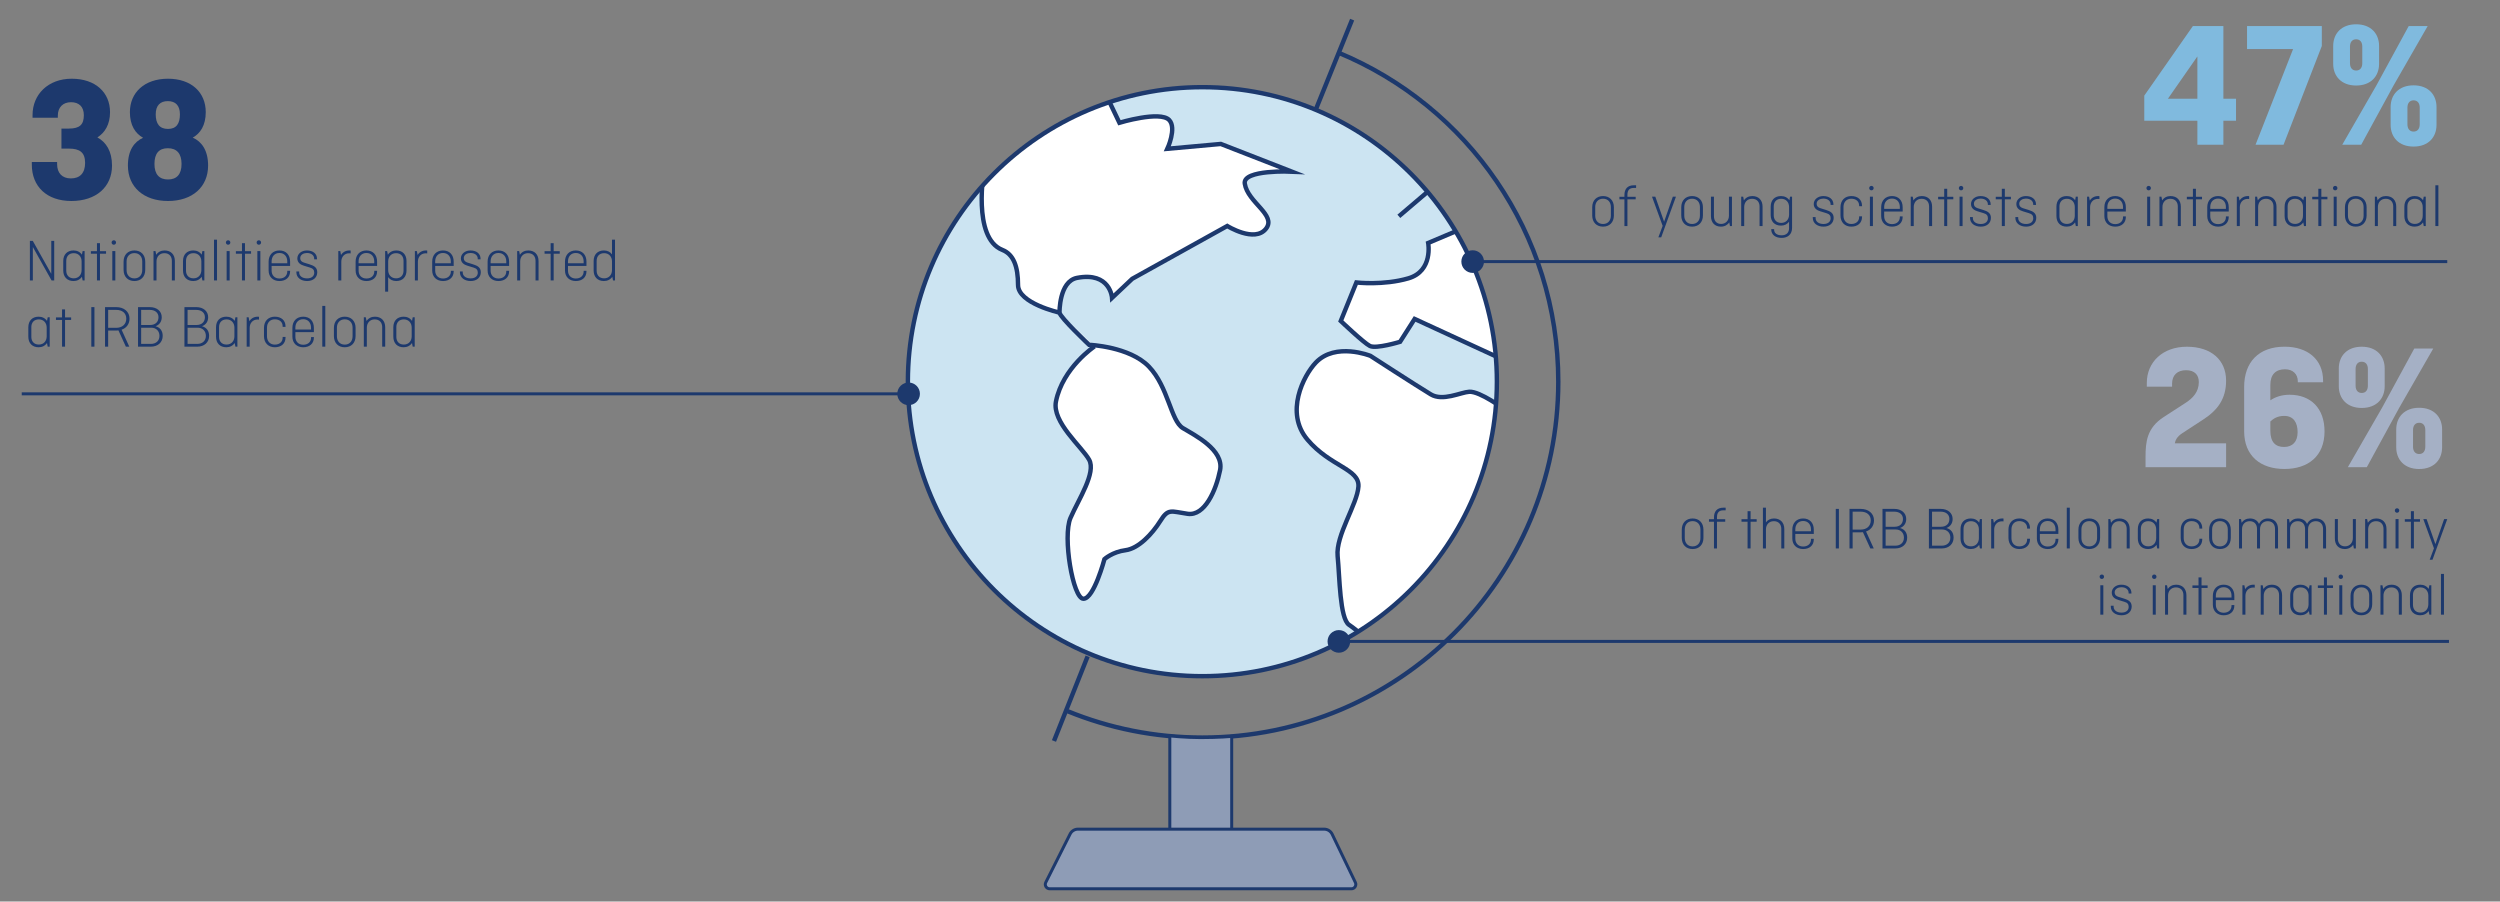 <?xml version="1.0" encoding="UTF-8"?>
<svg id="F_x26_F_x5F_ENG" xmlns="http://www.w3.org/2000/svg" xmlns:xlink="http://www.w3.org/1999/xlink" viewBox="0 0 830.48 299.48">
  <rect x="0" y="0" width="830.48" height="299.48" fill="#808080" stroke="none"/>
  <defs>
    <style>
      .cls-1 {
        fill: #fff;
      }

      .cls-1, .cls-2, .cls-3, .cls-4 {
        stroke: #1d396d;
      }

      .cls-1, .cls-2, .cls-4 {
        stroke-miterlimit: 10;
      }

      .cls-1, .cls-4 {
        stroke-width: 1.47px;
      }

      .cls-2 {
        fill: #8e9cb6;
      }

      .cls-5 {
        fill: #cce4f2;
      }

      .cls-3, .cls-4 {
        fill: none;
      }

      .cls-6 {
        fill: #80bade;
      }

      .cls-7 {
        fill: #a5b0c5;
      }

      .cls-8 {
        clip-path: url(#clippath);
      }

      .cls-9 {
        fill: #1d396d;
      }
    </style>
    <clipPath id="clippath">
      <circle class="cls-5" cx="399.42" cy="126.79" r="97.83"/>
    </clipPath>
  </defs>
  <g>
    <g>
      <circle class="cls-5" cx="399.42" cy="126.79" r="97.83"/>
      <g class="cls-8">
        <g>
          <path class="cls-1" d="M340.82,42.81c14.27-9.37,25.98-10.59,26.8-10.91l4.24,8.88s13.5-4.08,16.53-.92c2.58,2.69-.61,9.57-.61,9.57l17.76-1.61,23.58,9.19s-16.33-.76-15.62,3.98c.96,6.32,10.66,10.42,7.04,15-3.75,4.76-12.86-.92-12.86-.92l-31.57,17.55-6.7,6.33s-.57-8.76-11.63-6.64c-5.99,1.15-5.82,11.54-5.82,11.54,0,0-13.78-3.06-13.78-9.19s-1.49-10.17-5.21-11.64c-10.1-3.98-6.07-26.73-6.07-26.73"/>
          <path class="cls-1" d="M351.97,103.86c.14,1.54,9.81,10.68,9.81,10.68,0,0,13.43.54,19.88,7.25,6.45,6.72,7.25,18,11.28,20.42,4.03,2.42,13.7,7.25,12.36,13.97-1.34,6.72-5.1,15.31-10.75,14.51-5.64-.81-6.45-1.88-9.13,2.42-2.69,4.3-7.25,9.13-11.55,9.67-4.3.54-6.98,2.96-6.98,2.96,0,0-3.49,13.16-6.98,13.16s-6.98-20.69-4.3-26.86c2.69-6.18,8.6-15.04,6.18-19.34-2.42-4.3-12.38-12.49-11.01-19.34,2.24-11.23,12.8-18.27,12.8-18.27"/>
          <path class="cls-1" d="M496.9,118.37l-26.97-12.42-4.84,7.6s-7.95,2.42-10.02,1.38c-2.07-1.04-9.68-8.3-9.68-8.3l5.19-12.79s8.99,1.04,17.28-1.38c8.3-2.42,6.57-11.75,6.57-11.75l12.75-5.39s6.4,10.11,9.73,21.52c3.72,12.74,0,21.52,0,21.52Z"/>
          <path class="cls-1" d="M454.27,212.66s-3.01-3.01-6.12-5.09-3.11-15.9-3.8-22.81,6.57-17.28,6.91-23.16c.35-5.88-9.33-6.57-16.94-15.56-7.6-8.99-1.29-21.31,2.77-25.58,6.57-6.91,18.15-2.25,18.15-2.25,0,0,14.82,9.61,20.05,12.79,3.98,2.42,9.94-.69,12.79-.86,3.57-.21,11.7,5.85,11.7,5.85,0,0-.82,23.01-13.72,43.32-15.63,24.62-31.79,33.35-31.79,33.35Z"/>
          <line class="cls-1" x1="474.22" y1="63.74" x2="464.68" y2="71.86"/>
        </g>
      </g>
    </g>
    <path class="cls-4" d="M444.53,17.47c42.92,17.73,73.12,60,73.12,109.32,0,65.29-52.93,118.23-118.23,118.23-15.85,0-30.96-3.12-44.77-8.77"/>
    <line class="cls-4" x1="437.03" y1="36.55" x2="449.17" y2="6.52"/>
    <line class="cls-4" x1="361.3" y1="218.03" x2="350.12" y2="246.15"/>
    <path class="cls-2" d="M409.16,275.44v-30.82s-4.19.4-10.28.4c-5.09,0-10.28-.55-10.28-.55v31.47"/>
    <path class="cls-2" d="M358.11,275.44h81.77c1.1,0,2.11.62,2.61,1.59l7.74,16.08c.5.98-.21,2.14-1.31,2.14h-100.21c-1.11,0-1.82-1.19-1.29-2.17l8.1-16.1c.51-.95,1.51-1.55,2.59-1.55Z"/>
  </g>
  <circle class="cls-4" cx="399.42" cy="126.79" r="97.83"/>
  <g>
    <path class="cls-9" d="M20.41,42.71h2.52c3.54,0,4.92-1.32,4.92-4.44,0-2.82-1.62-4.32-4.26-4.32s-4.38,1.68-4.38,4.44v.72h-8.4v-.9c0-6.78,5.1-12.06,13.02-12.06s12.72,4.62,12.72,11.1c0,4.14-1.74,6.84-4.2,8.4,2.88,1.56,4.86,4.56,4.86,9.36,0,7.08-5.28,11.76-13.5,11.76s-13.14-4.86-13.14-12.06v-.9h8.4v.72c0,2.94,1.68,4.74,4.56,4.74,3.06,0,4.74-1.8,4.74-5.16,0-3.54-1.86-4.74-5.34-4.74h-2.52v-6.66Z"/>
    <path class="cls-9" d="M64.03,45.71c2.94,1.32,5.1,4.2,5.1,9.3,0,7.08-5.22,11.76-13.32,11.76s-13.32-4.68-13.32-11.76c0-5.1,2.1-7.92,5.04-9.24-2.58-1.44-4.38-4.14-4.38-8.52,0-6.48,4.8-11.1,12.66-11.1s12.54,4.62,12.54,11.1c0,4.38-1.8,7.08-4.32,8.46ZM55.81,59.62c2.88,0,4.5-1.68,4.5-5.16s-1.62-5.22-4.56-5.22-4.44,1.74-4.44,5.22,1.62,5.16,4.5,5.16ZM55.81,42.83c2.76,0,3.96-1.74,3.96-4.86,0-2.94-1.5-4.38-4.02-4.38s-4.02,1.44-4.02,4.38c0,3.12,1.26,4.86,4.08,4.86Z"/>
    <path class="cls-9" d="M18.01,93.16h-.88l-6.22-11.1v11.1h-.98v-13.14h.96l6.14,10.94v-10.94h.98v13.14Z"/>
    <path class="cls-9" d="M21.01,86.72c0-2.18,1.32-3.52,3.42-3.52,1.2,0,2.18.5,2.78,1.4l.24-1.2h.66v9.76h-.66l-.24-1.22c-.6.9-1.6,1.42-2.78,1.42-2.1,0-3.42-1.34-3.42-3.52v-3.12ZM27.11,89.72v-2.88c0-1.54-.98-2.74-2.62-2.74s-2.48,1.12-2.48,2.54v3.28c0,1.42.84,2.54,2.48,2.54s2.62-1.2,2.62-2.74Z"/>
    <path class="cls-9" d="M30.19,83.44h2.02v-2.66h1v2.66h2.02v.84h-2.02v8.88h-1v-8.88h-2.02v-.84Z"/>
    <path class="cls-9" d="M37.81,79.82c.42,0,.74.32.74.74s-.32.74-.74.74-.74-.32-.74-.74.32-.74.74-.74ZM38.31,83.4v9.76h-1v-9.76h1Z"/>
    <path class="cls-9" d="M48.25,89.64c0,2.3-1.46,3.72-3.6,3.72s-3.6-1.42-3.6-3.72v-2.72c0-2.3,1.46-3.72,3.6-3.72s3.6,1.42,3.6,3.72v2.72ZM42.05,89.72c0,1.56.94,2.76,2.6,2.76s2.6-1.2,2.6-2.76v-2.88c0-1.56-.94-2.76-2.6-2.76s-2.6,1.2-2.6,2.76v2.88Z"/>
    <path class="cls-9" d="M50.99,93.16v-9.76h.66l.24,1.24c.6-.92,1.58-1.44,2.78-1.44,2.1,0,3.42,1.34,3.42,3.52v6.44h-1v-6.52c0-1.42-.84-2.54-2.48-2.54s-2.62,1.2-2.62,2.74v6.32h-1Z"/>
    <path class="cls-9" d="M60.79,86.72c0-2.18,1.32-3.52,3.42-3.52,1.2,0,2.18.5,2.78,1.4l.24-1.2h.66v9.76h-.66l-.24-1.22c-.6.9-1.6,1.42-2.78,1.42-2.1,0-3.42-1.34-3.42-3.52v-3.12ZM66.89,89.72v-2.88c0-1.54-.98-2.74-2.62-2.74s-2.48,1.12-2.48,2.54v3.28c0,1.42.84,2.54,2.48,2.54s2.62-1.2,2.62-2.74Z"/>
    <path class="cls-9" d="M72.09,79.62v13.54h-1v-13.54h1Z"/>
    <path class="cls-9" d="M75.78,79.82c.42,0,.74.32.74.74s-.32.74-.74.74-.74-.32-.74-.74.32-.74.74-.74ZM76.29,83.4v9.76h-1v-9.76h1Z"/>
    <path class="cls-9" d="M78.36,83.44h2.02v-2.66h1v2.66h2.02v.84h-2.02v8.88h-1v-8.88h-2.02v-.84Z"/>
    <path class="cls-9" d="M85.99,79.82c.42,0,.74.32.74.74s-.32.74-.74.74-.74-.32-.74-.74.32-.74.74-.74ZM86.49,83.4v9.76h-1v-9.76h1Z"/>
    <path class="cls-9" d="M96.37,89.96v.18c0,2-1.44,3.22-3.54,3.22s-3.6-1.34-3.6-3.52v-2.92c0-2.3,1.46-3.72,3.6-3.72s3.54,1.42,3.54,3.72v1.42h-6.14v1.58c0,1.46.94,2.6,2.6,2.6s2.6-1.02,2.6-2.3v-.26h.94ZM90.23,87.46h5.2v-.62c0-1.58-.94-2.8-2.6-2.8s-2.6,1.22-2.6,2.8v.62Z"/>
    <path class="cls-9" d="M99.39,90.18v.34c0,1.1.96,1.96,2.62,1.96,1.54,0,2.38-.8,2.38-1.9,0-.94-.44-1.4-1.44-1.7l-1.96-.6c-1.08-.32-2.22-.96-2.22-2.44s1.34-2.64,3.18-2.64c1.98,0,3.36,1.04,3.36,2.8v.14h-.94v-.22c0-1.04-.88-1.88-2.42-1.88-1,0-2.22.52-2.22,1.72,0,.78.46,1.22,1.28,1.48l1.8.56c1.46.46,2.58,1.02,2.58,2.64,0,1.74-1.34,2.92-3.36,2.92s-3.58-1.1-3.58-2.92v-.26h.94Z"/>
    <path class="cls-9" d="M112.38,93.16v-9.76h.66l.24,1.3c.6-.96,1.58-1.5,2.78-1.5.14,0,.28,0,.42.02v.96c-.12-.02-.28-.04-.48-.04-1.6,0-2.62,1.2-2.62,2.78v6.24h-1Z"/>
    <path class="cls-9" d="M125.27,89.96v.18c0,2-1.44,3.22-3.54,3.22s-3.6-1.34-3.6-3.52v-2.92c0-2.3,1.46-3.72,3.6-3.72s3.54,1.42,3.54,3.72v1.42h-6.14v1.58c0,1.46.94,2.6,2.6,2.6s2.6-1.02,2.6-2.3v-.26h.94ZM119.12,87.46h5.2v-.62c0-1.58-.94-2.8-2.6-2.8s-2.6,1.22-2.6,2.8v.62Z"/>
    <path class="cls-9" d="M128.84,84.62c.6-.9,1.6-1.42,2.78-1.42,2.1,0,3.42,1.34,3.42,3.52v3.12c0,2.18-1.32,3.52-3.42,3.52-1.12,0-2.08-.46-2.68-1.3v4.84h-1v-13.5h.66l.24,1.22ZM128.95,86.84v2.88c0,1.54.98,2.74,2.62,2.74s2.48-1.12,2.48-2.54v-3.28c0-1.42-.84-2.54-2.48-2.54s-2.62,1.2-2.62,2.74Z"/>
    <path class="cls-9" d="M137.82,93.16v-9.76h.66l.24,1.3c.6-.96,1.58-1.5,2.78-1.5.14,0,.28,0,.42.02v.96c-.12-.02-.28-.04-.48-.04-1.6,0-2.62,1.2-2.62,2.78v6.24h-1Z"/>
    <path class="cls-9" d="M150.71,89.96v.18c0,2-1.44,3.22-3.54,3.22s-3.6-1.34-3.6-3.52v-2.92c0-2.3,1.46-3.72,3.6-3.72s3.54,1.42,3.54,3.72v1.42h-6.14v1.58c0,1.46.94,2.6,2.6,2.6s2.6-1.02,2.6-2.3v-.26h.94ZM144.56,87.46h5.2v-.62c0-1.58-.94-2.8-2.6-2.8s-2.6,1.22-2.6,2.8v.62Z"/>
    <path class="cls-9" d="M153.72,90.18v.34c0,1.1.96,1.96,2.62,1.96,1.54,0,2.38-.8,2.38-1.9,0-.94-.44-1.4-1.44-1.7l-1.96-.6c-1.08-.32-2.22-.96-2.22-2.44s1.34-2.64,3.18-2.64c1.98,0,3.36,1.04,3.36,2.8v.14h-.94v-.22c0-1.04-.88-1.88-2.42-1.88-1,0-2.22.52-2.22,1.72,0,.78.46,1.22,1.28,1.48l1.8.56c1.46.46,2.58,1.02,2.58,2.64,0,1.74-1.34,2.92-3.36,2.92s-3.58-1.1-3.58-2.92v-.26h.94Z"/>
    <path class="cls-9" d="M169.12,89.96v.18c0,2-1.44,3.22-3.54,3.22s-3.6-1.34-3.6-3.52v-2.92c0-2.3,1.46-3.72,3.6-3.72s3.54,1.42,3.54,3.72v1.42h-6.14v1.58c0,1.46.94,2.6,2.6,2.6s2.6-1.02,2.6-2.3v-.26h.94ZM162.98,87.46h5.2v-.62c0-1.58-.94-2.8-2.6-2.8s-2.6,1.22-2.6,2.8v.62Z"/>
    <path class="cls-9" d="M171.8,93.16v-9.76h.66l.24,1.24c.6-.92,1.58-1.44,2.78-1.44,2.1,0,3.42,1.34,3.42,3.52v6.44h-1v-6.52c0-1.42-.84-2.54-2.48-2.54s-2.62,1.2-2.62,2.74v6.32h-1Z"/>
    <path class="cls-9" d="M180.9,83.44h2.02v-2.66h1v2.66h2.02v.84h-2.02v8.88h-1v-8.88h-2.02v-.84Z"/>
    <path class="cls-9" d="M194.82,89.96v.18c0,2-1.44,3.22-3.54,3.22s-3.6-1.34-3.6-3.52v-2.92c0-2.3,1.46-3.72,3.6-3.72s3.54,1.42,3.54,3.72v1.42h-6.14v1.58c0,1.46.94,2.6,2.6,2.6s2.6-1.02,2.6-2.3v-.26h.94ZM188.68,87.46h5.2v-.62c0-1.58-.94-2.8-2.6-2.8s-2.6,1.22-2.6,2.8v.62Z"/>
    <path class="cls-9" d="M203.4,91.94c-.6.9-1.6,1.42-2.78,1.42-2.1,0-3.42-1.34-3.42-3.52v-3.12c0-2.18,1.32-3.52,3.42-3.52,1.12,0,2.08.46,2.68,1.3v-4.88h1v13.54h-.66l-.24-1.22ZM203.3,89.72v-2.88c0-1.54-.98-2.74-2.62-2.74s-2.48,1.12-2.48,2.54v3.28c0,1.42.84,2.54,2.48,2.54s2.62-1.2,2.62-2.74Z"/>
    <path class="cls-9" d="M9.41,108.72c0-2.18,1.32-3.52,3.42-3.52,1.2,0,2.18.5,2.78,1.4l.24-1.2h.66v9.76h-.66l-.24-1.22c-.6.9-1.6,1.42-2.78,1.42-2.1,0-3.42-1.34-3.42-3.52v-3.12ZM15.51,111.72v-2.88c0-1.54-.98-2.74-2.62-2.74s-2.48,1.12-2.48,2.54v3.28c0,1.42.84,2.54,2.48,2.54s2.62-1.2,2.62-2.74Z"/>
    <path class="cls-9" d="M18.59,105.44h2.02v-2.66h1v2.66h2.02v.84h-2.02v8.88h-1v-8.88h-2.02v-.84Z"/>
    <path class="cls-9" d="M31.37,115.16h-1.04v-13.14h1.04v13.14Z"/>
    <path class="cls-9" d="M41.81,115.16l-2.46-5.4c-.24.02-.48.04-.72.04h-2.7v5.36h-1.04v-13.14h3.74c2.56,0,4.4,1.5,4.4,3.84,0,1.78-1.04,3.12-2.64,3.66l2.56,5.64h-1.14ZM35.93,102.94v5.96h2.66c2.06,0,3.36-1.22,3.36-3.04s-1.3-2.92-3.36-2.92h-2.66Z"/>
    <path class="cls-9" d="M45.85,102.02h3.94c2.28,0,3.94,1.32,3.94,3.36,0,1.48-.78,2.5-2.02,2.98v.02c1.44.4,2.34,1.48,2.34,3.2,0,2.16-1.64,3.58-3.9,3.58h-4.3v-13.14ZM46.89,102.94v5.02h2.96c1.72,0,2.8-.98,2.8-2.58,0-1.48-1.12-2.44-2.9-2.44h-2.86ZM46.89,108.86v5.38h3.22c1.76,0,2.86-1.06,2.86-2.66s-1.06-2.72-2.76-2.72h-3.32Z"/>
    <path class="cls-9" d="M61.27,102.02h3.94c2.28,0,3.94,1.32,3.94,3.36,0,1.48-.78,2.5-2.02,2.98v.02c1.44.4,2.34,1.48,2.34,3.2,0,2.16-1.64,3.58-3.9,3.58h-4.3v-13.14ZM62.31,102.94v5.02h2.96c1.72,0,2.8-.98,2.8-2.58,0-1.48-1.12-2.44-2.9-2.44h-2.86ZM62.31,108.86v5.38h3.22c1.76,0,2.86-1.06,2.86-2.66s-1.06-2.72-2.76-2.72h-3.32Z"/>
    <path class="cls-9" d="M71.76,108.72c0-2.18,1.32-3.52,3.42-3.52,1.2,0,2.18.5,2.78,1.4l.24-1.2h.66v9.76h-.66l-.24-1.22c-.6.9-1.6,1.42-2.78,1.42-2.1,0-3.42-1.34-3.42-3.52v-3.12ZM77.87,111.72v-2.88c0-1.54-.98-2.74-2.62-2.74s-2.48,1.12-2.48,2.54v3.28c0,1.42.84,2.54,2.48,2.54s2.62-1.2,2.62-2.74Z"/>
    <path class="cls-9" d="M81.94,115.16v-9.76h.66l.24,1.3c.6-.96,1.58-1.5,2.78-1.5.14,0,.28,0,.42.02v.96c-.12-.02-.28-.04-.48-.04-1.6,0-2.62,1.2-2.62,2.78v6.24h-1Z"/>
    <path class="cls-9" d="M94.85,111.94v.2c0,2-1.44,3.22-3.56,3.22s-3.6-1.42-3.6-3.72v-2.72c0-2.3,1.46-3.72,3.6-3.72s3.56,1.22,3.56,3.22v.16h-.96v-.24c0-1.26-.94-2.26-2.6-2.26s-2.6,1.2-2.6,2.76v2.88c0,1.56.94,2.76,2.6,2.76s2.6-1,2.6-2.26v-.28h.96Z"/>
    <path class="cls-9" d="M104.27,111.96v.18c0,2-1.44,3.22-3.54,3.22s-3.6-1.34-3.6-3.52v-2.92c0-2.3,1.46-3.72,3.6-3.72s3.54,1.42,3.54,3.72v1.42h-6.14v1.58c0,1.46.94,2.6,2.6,2.6s2.6-1.02,2.6-2.3v-.26h.94ZM98.12,109.46h5.2v-.62c0-1.58-.94-2.8-2.6-2.8s-2.6,1.22-2.6,2.8v.62Z"/>
    <path class="cls-9" d="M108.06,101.62v13.54h-1v-13.54h1Z"/>
    <path class="cls-9" d="M118.12,111.64c0,2.3-1.46,3.72-3.6,3.72s-3.6-1.42-3.6-3.72v-2.72c0-2.3,1.46-3.72,3.6-3.72s3.6,1.42,3.6,3.72v2.72ZM111.92,111.72c0,1.56.94,2.76,2.6,2.76s2.6-1.2,2.6-2.76v-2.88c0-1.56-.94-2.76-2.6-2.76s-2.6,1.2-2.6,2.76v2.88Z"/>
    <path class="cls-9" d="M120.86,115.16v-9.76h.66l.24,1.24c.6-.92,1.58-1.44,2.78-1.44,2.1,0,3.42,1.34,3.42,3.52v6.44h-1v-6.52c0-1.42-.84-2.54-2.48-2.54s-2.62,1.2-2.62,2.74v6.32h-1Z"/>
    <path class="cls-9" d="M130.66,108.72c0-2.18,1.32-3.52,3.42-3.52,1.2,0,2.18.5,2.78,1.4l.24-1.2h.66v9.76h-.66l-.24-1.22c-.6.9-1.6,1.42-2.78,1.42-2.1,0-3.42-1.34-3.42-3.52v-3.12ZM136.76,111.72v-2.88c0-1.54-.98-2.74-2.62-2.74s-2.48,1.12-2.48,2.54v3.28c0,1.42.84,2.54,2.48,2.54s2.62-1.2,2.62-2.74Z"/>
  </g>
  <g>
    <path class="cls-6" d="M738.59,8.67v24.12h4.2v7.32h-4.2v7.98h-8.64v-7.98h-17.64v-8.34l16.14-23.1h10.14ZM729.95,32.79v-14.04l-9.78,14.04h9.78Z"/>
    <path class="cls-6" d="M746.45,8.67h24.84v6.6l-12.72,32.82h-9.3l12.48-31.8h-15.3v-7.62Z"/>
    <path class="cls-6" d="M790.31,21.21c0,4.02-2.64,7.2-7.62,7.2s-7.62-3.18-7.62-7.2v-5.94c0-4.02,2.64-7.2,7.62-7.2s7.62,3.18,7.62,7.2v5.94ZM800.15,8.67h6.3l-11.34,19.74-10.74,19.68h-6.3l11.4-19.8,10.68-19.62ZM780.65,21.03c0,1.44.72,2.4,2.04,2.4s2.04-.96,2.04-2.4v-5.58c0-1.44-.72-2.4-2.04-2.4s-2.04.96-2.04,2.4v5.58ZM809.39,41.49c0,4.02-2.64,7.2-7.62,7.2s-7.62-3.18-7.62-7.2v-5.94c0-4.02,2.64-7.2,7.62-7.2s7.62,3.18,7.62,7.2v5.94ZM799.73,41.31c0,1.44.72,2.4,2.04,2.4s2.04-.96,2.04-2.4v-5.58c0-1.44-.72-2.4-2.04-2.4s-2.04.96-2.04,2.4v5.58Z"/>
    <path class="cls-9" d="M536.12,71.57c0,2.3-1.46,3.72-3.6,3.72s-3.6-1.42-3.6-3.72v-2.72c0-2.3,1.46-3.72,3.6-3.72s3.6,1.42,3.6,3.72v2.72ZM529.92,71.65c0,1.56.94,2.76,2.6,2.76s2.6-1.2,2.6-2.76v-2.88c0-1.56-.94-2.76-2.6-2.76s-2.6,1.2-2.6,2.76v2.88Z"/>
    <path class="cls-9" d="M537.96,65.37h1.66v-.58c0-2.06,1.08-3.24,3.1-3.24h.78v.88h-.8c-1.58,0-2.08.96-2.08,2.28v.66h2.74v.84h-2.74v8.88h-1v-8.88h-1.66v-.84Z"/>
    <path class="cls-9" d="M550.9,78.83l1.42-3.8-3.54-9.7h1.1l2.92,8.32,2.9-8.32h1.04l-4.9,13.5h-.94Z"/>
    <path class="cls-9" d="M565.7,71.57c0,2.3-1.46,3.72-3.6,3.72s-3.6-1.42-3.6-3.72v-2.72c0-2.3,1.46-3.72,3.6-3.72s3.6,1.42,3.6,3.72v2.72ZM559.5,71.65c0,1.56.94,2.76,2.6,2.76s2.6-1.2,2.6-2.76v-2.88c0-1.56-.94-2.76-2.6-2.76s-2.6,1.2-2.6,2.76v2.88Z"/>
    <path class="cls-9" d="M568.36,65.33h1v6.52c0,1.42.8,2.54,2.38,2.54s2.6-1.2,2.6-2.74v-6.32h1v9.76h-.66l-.24-1.22c-.6.9-1.58,1.42-2.76,1.42-2.04,0-3.32-1.34-3.32-3.52v-6.44Z"/>
    <path class="cls-9" d="M578.41,75.09v-9.76h.66l.24,1.24c.6-.92,1.58-1.44,2.78-1.44,2.1,0,3.42,1.34,3.42,3.52v6.44h-1v-6.52c0-1.42-.84-2.54-2.48-2.54s-2.62,1.2-2.62,2.74v6.32h-1Z"/>
    <path class="cls-9" d="M588.21,68.65c0-2.18,1.32-3.52,3.42-3.52,1.2,0,2.18.5,2.78,1.4l.24-1.2h.66v10.4c0,2.12-1.42,3.3-3.48,3.3s-3.44-1.08-3.44-2.82v-.1h.96v.2c0,1.02.82,1.86,2.48,1.86s2.48-.96,2.48-2.34v-2.16c-.62.82-1.56,1.28-2.68,1.28-2.1,0-3.42-1.34-3.42-3.52v-2.78ZM594.32,71.31v-2.54c0-1.54-.98-2.74-2.62-2.74s-2.48,1.12-2.48,2.54v2.94c0,1.42.84,2.54,2.48,2.54s2.62-1.2,2.62-2.74Z"/>
    <path class="cls-9" d="M603.13,72.11v.34c0,1.1.96,1.96,2.62,1.96,1.54,0,2.38-.8,2.38-1.9,0-.94-.44-1.4-1.44-1.7l-1.96-.6c-1.08-.32-2.22-.96-2.22-2.44s1.34-2.64,3.18-2.64c1.98,0,3.36,1.04,3.36,2.8v.14h-.94v-.22c0-1.04-.88-1.88-2.42-1.88-1,0-2.22.52-2.22,1.72,0,.78.46,1.22,1.28,1.48l1.8.56c1.46.46,2.58,1.02,2.58,2.64,0,1.74-1.34,2.92-3.36,2.92s-3.58-1.1-3.58-2.92v-.26h.94Z"/>
    <path class="cls-9" d="M618.55,71.87v.2c0,2-1.44,3.22-3.56,3.22s-3.6-1.42-3.6-3.72v-2.72c0-2.3,1.46-3.72,3.6-3.72s3.56,1.22,3.56,3.22v.16h-.96v-.24c0-1.26-.94-2.26-2.6-2.26s-2.6,1.2-2.6,2.76v2.88c0,1.56.94,2.76,2.6,2.76s2.6-1,2.6-2.26v-.28h.96Z"/>
    <path class="cls-9" d="M621.67,61.75c.42,0,.74.32.74.74s-.32.74-.74.74-.74-.32-.74-.74.32-.74.74-.74ZM622.17,65.33v9.76h-1v-9.76h1Z"/>
    <path class="cls-9" d="M632.05,71.89v.18c0,2-1.44,3.22-3.54,3.22s-3.6-1.34-3.6-3.52v-2.92c0-2.3,1.46-3.72,3.6-3.72s3.54,1.42,3.54,3.72v1.42h-6.14v1.58c0,1.46.94,2.6,2.6,2.6s2.6-1.02,2.6-2.3v-.26h.94ZM625.91,69.39h5.2v-.62c0-1.58-.94-2.8-2.6-2.8s-2.6,1.22-2.6,2.8v.62Z"/>
    <path class="cls-9" d="M634.73,75.09v-9.76h.66l.24,1.24c.6-.92,1.58-1.44,2.78-1.44,2.1,0,3.42,1.34,3.42,3.52v6.44h-1v-6.52c0-1.42-.84-2.54-2.48-2.54s-2.62,1.2-2.62,2.74v6.32h-1Z"/>
    <path class="cls-9" d="M643.83,65.37h2.02v-2.66h1v2.66h2.02v.84h-2.02v8.88h-1v-8.88h-2.02v-.84Z"/>
    <path class="cls-9" d="M651.45,61.75c.42,0,.74.32.74.74s-.32.74-.74.74-.74-.32-.74-.74.32-.74.74-.74ZM651.95,65.33v9.76h-1v-9.76h1Z"/>
    <path class="cls-9" d="M655.37,72.11v.34c0,1.1.96,1.96,2.62,1.96,1.54,0,2.38-.8,2.38-1.9,0-.94-.44-1.4-1.44-1.7l-1.96-.6c-1.08-.32-2.22-.96-2.22-2.44s1.34-2.64,3.18-2.64c1.98,0,3.36,1.04,3.36,2.8v.14h-.94v-.22c0-1.04-.88-1.88-2.42-1.88-1,0-2.22.52-2.22,1.72,0,.78.46,1.22,1.28,1.48l1.8.56c1.46.46,2.58,1.02,2.58,2.64,0,1.74-1.34,2.92-3.36,2.92s-3.58-1.1-3.58-2.92v-.26h.94Z"/>
    <path class="cls-9" d="M662.97,65.37h2.02v-2.66h1v2.66h2.02v.84h-2.02v8.88h-1v-8.88h-2.02v-.84Z"/>
    <path class="cls-9" d="M670.43,72.11v.34c0,1.1.96,1.96,2.62,1.96,1.54,0,2.38-.8,2.38-1.9,0-.94-.44-1.4-1.44-1.7l-1.96-.6c-1.08-.32-2.22-.96-2.22-2.44s1.34-2.64,3.18-2.64c1.98,0,3.36,1.04,3.36,2.8v.14h-.94v-.22c0-1.04-.88-1.88-2.42-1.88-1,0-2.22.52-2.22,1.72,0,.78.46,1.22,1.28,1.48l1.8.56c1.46.46,2.58,1.02,2.58,2.64,0,1.74-1.34,2.92-3.36,2.92s-3.58-1.1-3.58-2.92v-.26h.94Z"/>
    <path class="cls-9" d="M683.13,68.65c0-2.18,1.32-3.52,3.42-3.52,1.2,0,2.18.5,2.78,1.4l.24-1.2h.66v9.76h-.66l-.24-1.22c-.6.9-1.6,1.42-2.78,1.42-2.1,0-3.42-1.34-3.42-3.52v-3.12ZM689.23,71.65v-2.88c0-1.54-.98-2.74-2.62-2.74s-2.48,1.12-2.48,2.54v3.28c0,1.42.84,2.54,2.48,2.54s2.62-1.2,2.62-2.74Z"/>
    <path class="cls-9" d="M693.31,75.09v-9.76h.66l.24,1.3c.6-.96,1.58-1.5,2.78-1.5.14,0,.28,0,.42.02v.96c-.12-.02-.28-.04-.48-.04-1.6,0-2.62,1.2-2.62,2.78v6.24h-1Z"/>
    <path class="cls-9" d="M706.19,71.89v.18c0,2-1.44,3.22-3.54,3.22s-3.6-1.34-3.6-3.52v-2.92c0-2.3,1.46-3.72,3.6-3.72s3.54,1.42,3.54,3.72v1.42h-6.14v1.58c0,1.46.94,2.6,2.6,2.6s2.6-1.02,2.6-2.3v-.26h.94ZM700.05,69.39h5.2v-.62c0-1.58-.94-2.8-2.6-2.8s-2.6,1.22-2.6,2.8v.62Z"/>
    <path class="cls-9" d="M713.77,61.75c.42,0,.74.32.74.74s-.32.74-.74.74-.74-.32-.74-.74.32-.74.74-.74ZM714.27,65.33v9.76h-1v-9.76h1Z"/>
    <path class="cls-9" d="M717.35,75.09v-9.76h.66l.24,1.24c.6-.92,1.58-1.44,2.78-1.44,2.1,0,3.42,1.34,3.42,3.52v6.44h-1v-6.52c0-1.42-.84-2.54-2.48-2.54s-2.62,1.2-2.62,2.74v6.32h-1Z"/>
    <path class="cls-9" d="M726.45,65.37h2.02v-2.66h1v2.66h2.02v.84h-2.02v8.88h-1v-8.88h-2.02v-.84Z"/>
    <path class="cls-9" d="M740.37,71.89v.18c0,2-1.44,3.22-3.54,3.22s-3.6-1.34-3.6-3.52v-2.92c0-2.3,1.46-3.72,3.6-3.72s3.54,1.42,3.54,3.72v1.42h-6.14v1.58c0,1.46.94,2.6,2.6,2.6s2.6-1.02,2.6-2.3v-.26h.94ZM734.23,69.39h5.2v-.62c0-1.58-.94-2.8-2.6-2.8s-2.6,1.22-2.6,2.8v.62Z"/>
    <path class="cls-9" d="M743.05,75.09v-9.76h.66l.24,1.3c.6-.96,1.58-1.5,2.78-1.5.14,0,.28,0,.42.02v.96c-.12-.02-.28-.04-.48-.04-1.6,0-2.62,1.2-2.62,2.78v6.24h-1Z"/>
    <path class="cls-9" d="M749.13,75.09v-9.76h.66l.24,1.24c.6-.92,1.58-1.44,2.78-1.44,2.1,0,3.42,1.34,3.42,3.52v6.44h-1v-6.52c0-1.42-.84-2.54-2.48-2.54s-2.62,1.2-2.62,2.74v6.32h-1Z"/>
    <path class="cls-9" d="M758.93,68.65c0-2.18,1.32-3.52,3.42-3.52,1.2,0,2.18.5,2.78,1.4l.24-1.2h.66v9.76h-.66l-.24-1.22c-.6.9-1.6,1.42-2.78,1.42-2.1,0-3.42-1.34-3.42-3.52v-3.12ZM765.03,71.65v-2.88c0-1.54-.98-2.74-2.62-2.74s-2.48,1.12-2.48,2.54v3.28c0,1.42.84,2.54,2.48,2.54s2.62-1.2,2.62-2.74Z"/>
    <path class="cls-9" d="M768.11,65.37h2.02v-2.66h1v2.66h2.02v.84h-2.02v8.88h-1v-8.88h-2.02v-.84Z"/>
    <path class="cls-9" d="M775.73,61.75c.42,0,.74.32.74.74s-.32.74-.74.74-.74-.32-.74-.74.32-.74.74-.74ZM776.23,65.33v9.76h-1v-9.76h1Z"/>
    <path class="cls-9" d="M786.17,71.57c0,2.3-1.46,3.72-3.6,3.72s-3.6-1.42-3.6-3.72v-2.72c0-2.3,1.46-3.72,3.6-3.72s3.6,1.42,3.6,3.72v2.72ZM779.97,71.65c0,1.56.94,2.76,2.6,2.76s2.6-1.2,2.6-2.76v-2.88c0-1.56-.94-2.76-2.6-2.76s-2.6,1.2-2.6,2.76v2.88Z"/>
    <path class="cls-9" d="M788.91,75.09v-9.76h.66l.24,1.24c.6-.92,1.58-1.44,2.78-1.44,2.1,0,3.42,1.34,3.42,3.52v6.44h-1v-6.52c0-1.42-.84-2.54-2.48-2.54s-2.62,1.2-2.62,2.74v6.32h-1Z"/>
    <path class="cls-9" d="M798.71,68.65c0-2.18,1.32-3.52,3.42-3.52,1.2,0,2.18.5,2.78,1.4l.24-1.2h.66v9.76h-.66l-.24-1.22c-.6.9-1.6,1.42-2.78,1.42-2.1,0-3.42-1.34-3.42-3.52v-3.12ZM804.81,71.65v-2.88c0-1.54-.98-2.74-2.62-2.74s-2.48,1.12-2.48,2.54v3.28c0,1.42.84,2.54,2.48,2.54s2.62-1.2,2.62-2.74Z"/>
    <path class="cls-9" d="M810.01,61.55v13.54h-1v-13.54h1Z"/>
  </g>
  <g>
    <line class="cls-3" x1="489.02" y1="86.9" x2="812.96" y2="86.9"/>
    <circle class="cls-9" cx="489.21" cy="86.9" r="3.76"/>
  </g>
  <g>
    <path class="cls-7" d="M712.73,151.9c0-5.1.42-9.72,6.06-13.38l7.32-4.74c2.28-1.5,4.32-3.54,4.32-6.84,0-2.4-1.38-3.96-4.26-3.96s-4.62,1.68-4.62,4.44v1.02h-8.4v-1.2c0-6.96,5.28-12.06,13.32-12.06s13.02,4.38,13.02,11.28c0,6-2.76,9.78-7.68,12.96l-6.9,4.5c-1.74,1.14-2.28,2.34-2.46,3.36h17.04v7.92h-26.76v-3.3Z"/>
    <path class="cls-7" d="M758.87,155.79c-7.92,0-13.38-4.32-13.38-12.54v-14.7c0-8.22,4.8-13.38,13.44-13.38,7.74,0,12.78,4.32,12.78,11.28v.54h-8.4v-.36c0-2.34-1.62-3.96-4.26-3.96-3.12,0-4.86,1.8-4.86,5.16v5.16c1.56-1.08,3.72-1.86,6.36-1.86,7.08,0,11.64,4.5,11.64,12.18,0,8.16-5.4,12.48-13.32,12.48ZM754.19,140.02v3.06c0,3.84,1.74,5.4,4.56,5.4s4.5-1.74,4.5-4.92-1.38-5.4-4.44-5.4c-2.34,0-3.66.96-4.62,1.86Z"/>
    <path class="cls-7" d="M792.17,128.32c0,4.02-2.64,7.2-7.62,7.2s-7.62-3.18-7.62-7.2v-5.94c0-4.02,2.64-7.2,7.62-7.2s7.62,3.18,7.62,7.2v5.94ZM802.01,115.78h6.3l-11.34,19.74-10.74,19.68h-6.3l11.4-19.8,10.68-19.62ZM782.51,128.14c0,1.44.72,2.4,2.04,2.4s2.04-.96,2.04-2.4v-5.58c0-1.44-.72-2.4-2.04-2.4s-2.04.96-2.04,2.4v5.58ZM811.25,148.6c0,4.02-2.64,7.2-7.62,7.2s-7.62-3.18-7.62-7.2v-5.94c0-4.02,2.64-7.2,7.62-7.2s7.62,3.18,7.62,7.2v5.94ZM801.59,148.42c0,1.44.72,2.4,2.04,2.4s2.04-.96,2.04-2.4v-5.58c0-1.44-.72-2.4-2.04-2.4s-2.04.96-2.04,2.4v5.58Z"/>
    <path class="cls-9" d="M565.87,178.67c0,2.3-1.46,3.72-3.6,3.72s-3.6-1.42-3.6-3.72v-2.72c0-2.3,1.46-3.72,3.6-3.72s3.6,1.42,3.6,3.72v2.72ZM559.67,178.75c0,1.56.94,2.76,2.6,2.76s2.6-1.2,2.6-2.76v-2.88c0-1.56-.94-2.76-2.6-2.76s-2.6,1.2-2.6,2.76v2.88Z"/>
    <path class="cls-9" d="M567.71,172.47h1.66v-.58c0-2.06,1.08-3.24,3.1-3.24h.78v.88h-.8c-1.58,0-2.08.96-2.08,2.28v.66h2.74v.84h-2.74v8.88h-1v-8.88h-1.66v-.84Z"/>
    <path class="cls-9" d="M578.51,172.47h2.02v-2.66h1v2.66h2.02v.84h-2.02v8.88h-1v-8.88h-2.02v-.84Z"/>
    <path class="cls-9" d="M585.63,182.19v-13.54h1v4.86c.6-.82,1.54-1.28,2.68-1.28,2.1,0,3.42,1.34,3.42,3.52v6.44h-1v-6.52c0-1.42-.84-2.54-2.48-2.54s-2.62,1.2-2.62,2.74v6.32h-1Z"/>
    <path class="cls-9" d="M602.53,178.99v.18c0,2-1.44,3.22-3.54,3.22s-3.6-1.34-3.6-3.52v-2.92c0-2.3,1.46-3.72,3.6-3.72s3.54,1.42,3.54,3.72v1.42h-6.14v1.58c0,1.46.94,2.6,2.6,2.6s2.6-1.02,2.6-2.3v-.26h.94ZM596.39,176.49h5.2v-.62c0-1.58-.94-2.8-2.6-2.8s-2.6,1.22-2.6,2.8v.62Z"/>
    <path class="cls-9" d="M610.87,182.19h-1.04v-13.14h1.04v13.14Z"/>
    <path class="cls-9" d="M621.31,182.19l-2.46-5.4c-.24.02-.48.04-.72.04h-2.7v5.36h-1.04v-13.14h3.74c2.56,0,4.4,1.5,4.4,3.84,0,1.78-1.04,3.12-2.64,3.66l2.56,5.64h-1.14ZM615.43,169.97v5.96h2.66c2.06,0,3.36-1.22,3.36-3.04s-1.3-2.92-3.36-2.92h-2.66Z"/>
    <path class="cls-9" d="M625.35,169.05h3.94c2.28,0,3.94,1.32,3.94,3.36,0,1.48-.78,2.5-2.02,2.98v.02c1.44.4,2.34,1.48,2.34,3.2,0,2.16-1.64,3.58-3.9,3.58h-4.3v-13.14ZM626.39,169.97v5.02h2.96c1.72,0,2.8-.98,2.8-2.58,0-1.48-1.12-2.44-2.9-2.44h-2.86ZM626.39,175.89v5.38h3.22c1.76,0,2.86-1.06,2.86-2.66s-1.06-2.72-2.76-2.72h-3.32Z"/>
    <path class="cls-9" d="M640.77,169.05h3.94c2.28,0,3.94,1.32,3.94,3.36,0,1.48-.78,2.5-2.02,2.98v.02c1.44.4,2.34,1.48,2.34,3.2,0,2.16-1.64,3.58-3.9,3.58h-4.3v-13.14ZM641.81,169.97v5.02h2.96c1.72,0,2.8-.98,2.8-2.58,0-1.48-1.12-2.44-2.9-2.44h-2.86ZM641.81,175.89v5.38h3.22c1.76,0,2.86-1.06,2.86-2.66s-1.06-2.72-2.76-2.72h-3.32Z"/>
    <path class="cls-9" d="M651.27,175.75c0-2.18,1.32-3.52,3.42-3.52,1.2,0,2.18.5,2.78,1.4l.24-1.2h.66v9.76h-.66l-.24-1.22c-.6.9-1.6,1.42-2.78,1.42-2.1,0-3.42-1.34-3.42-3.52v-3.12ZM657.37,178.75v-2.88c0-1.54-.98-2.74-2.62-2.74s-2.48,1.12-2.48,2.54v3.28c0,1.42.84,2.54,2.48,2.54s2.62-1.2,2.62-2.74Z"/>
    <path class="cls-9" d="M661.45,182.19v-9.76h.66l.24,1.3c.6-.96,1.58-1.5,2.78-1.5.14,0,.28,0,.42.02v.96c-.12-.02-.28-.04-.48-.04-1.6,0-2.62,1.2-2.62,2.78v6.24h-1Z"/>
    <path class="cls-9" d="M674.35,178.97v.2c0,2-1.44,3.22-3.56,3.22s-3.6-1.42-3.6-3.72v-2.72c0-2.3,1.46-3.72,3.6-3.72s3.56,1.22,3.56,3.22v.16h-.96v-.24c0-1.26-.94-2.26-2.6-2.26s-2.6,1.2-2.6,2.76v2.88c0,1.56.94,2.76,2.6,2.76s2.6-1,2.6-2.26v-.28h.96Z"/>
    <path class="cls-9" d="M683.77,178.99v.18c0,2-1.44,3.22-3.54,3.22s-3.6-1.34-3.6-3.52v-2.92c0-2.3,1.46-3.72,3.6-3.72s3.54,1.42,3.54,3.72v1.42h-6.14v1.58c0,1.46.94,2.6,2.6,2.6s2.6-1.02,2.6-2.3v-.26h.94ZM677.63,176.49h5.2v-.62c0-1.58-.94-2.8-2.6-2.8s-2.6,1.22-2.6,2.8v.62Z"/>
    <path class="cls-9" d="M687.57,168.65v13.54h-1v-13.54h1Z"/>
    <path class="cls-9" d="M697.63,178.67c0,2.3-1.46,3.72-3.6,3.72s-3.6-1.42-3.6-3.72v-2.72c0-2.3,1.46-3.72,3.6-3.72s3.6,1.42,3.6,3.72v2.72ZM691.43,178.75c0,1.56.94,2.76,2.6,2.76s2.6-1.2,2.6-2.76v-2.88c0-1.56-.94-2.76-2.6-2.76s-2.6,1.2-2.6,2.76v2.88Z"/>
    <path class="cls-9" d="M700.37,182.19v-9.76h.66l.24,1.24c.6-.92,1.58-1.44,2.78-1.44,2.1,0,3.42,1.34,3.42,3.52v6.44h-1v-6.52c0-1.42-.84-2.54-2.48-2.54s-2.62,1.2-2.62,2.74v6.32h-1Z"/>
    <path class="cls-9" d="M710.17,175.75c0-2.18,1.32-3.52,3.42-3.52,1.2,0,2.18.5,2.78,1.4l.24-1.2h.66v9.76h-.66l-.24-1.22c-.6.9-1.6,1.42-2.78,1.42-2.1,0-3.42-1.34-3.42-3.52v-3.12ZM716.27,178.75v-2.88c0-1.54-.98-2.74-2.62-2.74s-2.48,1.12-2.48,2.54v3.28c0,1.42.84,2.54,2.48,2.54s2.62-1.2,2.62-2.74Z"/>
    <path class="cls-9" d="M731.57,178.97v.2c0,2-1.44,3.22-3.56,3.22s-3.6-1.42-3.6-3.72v-2.72c0-2.3,1.46-3.72,3.6-3.72s3.56,1.22,3.56,3.22v.16h-.96v-.24c0-1.26-.94-2.26-2.6-2.26s-2.6,1.2-2.6,2.76v2.88c0,1.56.94,2.76,2.6,2.76s2.6-1,2.6-2.26v-.28h.96Z"/>
    <path class="cls-9" d="M741.05,178.67c0,2.3-1.46,3.72-3.6,3.72s-3.6-1.42-3.6-3.72v-2.72c0-2.3,1.46-3.72,3.6-3.72s3.6,1.42,3.6,3.72v2.72ZM734.85,178.75c0,1.56.94,2.76,2.6,2.76s2.6-1.2,2.6-2.76v-2.88c0-1.56-.94-2.76-2.6-2.76s-2.6,1.2-2.6,2.76v2.88Z"/>
    <path class="cls-9" d="M743.78,182.19v-9.76h.66l.22,1.24c.6-.92,1.56-1.44,2.74-1.44,1.44,0,2.52.66,3.02,1.82.56-1.16,1.64-1.82,2.96-1.82,2.06,0,3.36,1.34,3.36,3.52v6.44h-1v-6.52c0-1.42-.82-2.54-2.42-2.54s-2.56,1.16-2.56,2.64v6.42h-1v-6.52c0-1.42-.82-2.54-2.42-2.54s-2.56,1.16-2.56,2.64v6.42h-1Z"/>
    <path class="cls-9" d="M759.74,182.19v-9.76h.66l.22,1.24c.6-.92,1.56-1.44,2.74-1.44,1.44,0,2.52.66,3.02,1.82.56-1.16,1.64-1.82,2.96-1.82,2.06,0,3.36,1.34,3.36,3.52v6.44h-1v-6.52c0-1.42-.82-2.54-2.42-2.54s-2.56,1.16-2.56,2.64v6.42h-1v-6.52c0-1.42-.82-2.54-2.42-2.54s-2.56,1.16-2.56,2.64v6.42h-1Z"/>
    <path class="cls-9" d="M775.62,172.43h1v6.52c0,1.42.8,2.54,2.38,2.54s2.6-1.2,2.6-2.74v-6.32h1v9.76h-.66l-.24-1.22c-.6.9-1.58,1.42-2.76,1.42-2.04,0-3.32-1.34-3.32-3.52v-6.44Z"/>
    <path class="cls-9" d="M785.68,182.19v-9.76h.66l.24,1.24c.6-.92,1.58-1.44,2.78-1.44,2.1,0,3.42,1.34,3.42,3.52v6.44h-1v-6.52c0-1.42-.84-2.54-2.48-2.54s-2.62,1.2-2.62,2.74v6.32h-1Z"/>
    <path class="cls-9" d="M796.28,168.85c.42,0,.74.32.74.74s-.32.74-.74.74-.74-.32-.74-.74.32-.74.74-.74ZM796.78,172.43v9.76h-1v-9.76h1Z"/>
    <path class="cls-9" d="M798.86,172.47h2.02v-2.66h1v2.66h2.02v.84h-2.02v8.88h-1v-8.88h-2.02v-.84Z"/>
    <path class="cls-9" d="M807.12,185.94l1.42-3.8-3.54-9.7h1.1l2.92,8.32,2.9-8.32h1.04l-4.9,13.5h-.94Z"/>
    <path class="cls-9" d="M698.21,190.85c.42,0,.74.32.74.74s-.32.74-.74.74-.74-.32-.74-.74.32-.74.74-.74ZM698.71,194.43v9.76h-1v-9.76h1Z"/>
    <path class="cls-9" d="M702.13,201.21v.34c0,1.1.96,1.96,2.62,1.96,1.54,0,2.38-.8,2.38-1.9,0-.94-.44-1.4-1.44-1.7l-1.96-.6c-1.08-.32-2.22-.96-2.22-2.44s1.34-2.64,3.18-2.64c1.98,0,3.36,1.04,3.36,2.8v.14h-.94v-.22c0-1.04-.88-1.88-2.42-1.88-1,0-2.22.52-2.22,1.72,0,.78.46,1.22,1.28,1.48l1.8.56c1.46.46,2.58,1.02,2.58,2.64,0,1.74-1.34,2.92-3.36,2.92s-3.58-1.1-3.58-2.92v-.26h.94Z"/>
    <path class="cls-9" d="M715.63,190.85c.42,0,.74.32.74.74s-.32.74-.74.74-.74-.32-.74-.74.32-.74.74-.74ZM716.13,194.43v9.76h-1v-9.76h1Z"/>
    <path class="cls-9" d="M719.21,204.19v-9.76h.66l.24,1.24c.6-.92,1.58-1.44,2.78-1.44,2.1,0,3.42,1.34,3.42,3.52v6.44h-1v-6.52c0-1.42-.84-2.54-2.48-2.54s-2.62,1.2-2.62,2.74v6.32h-1Z"/>
    <path class="cls-9" d="M728.31,194.47h2.02v-2.66h1v2.66h2.02v.84h-2.02v8.88h-1v-8.88h-2.02v-.84Z"/>
    <path class="cls-9" d="M742.23,200.99v.18c0,2-1.44,3.22-3.54,3.22s-3.6-1.34-3.6-3.52v-2.92c0-2.3,1.46-3.72,3.6-3.72s3.54,1.42,3.54,3.72v1.42h-6.14v1.58c0,1.46.94,2.6,2.6,2.6s2.6-1.02,2.6-2.3v-.26h.94ZM736.09,198.49h5.2v-.62c0-1.58-.94-2.8-2.6-2.8s-2.6,1.22-2.6,2.8v.62Z"/>
    <path class="cls-9" d="M744.91,204.19v-9.76h.66l.24,1.3c.6-.96,1.58-1.5,2.78-1.5.14,0,.28,0,.42.02v.96c-.12-.02-.28-.04-.48-.04-1.6,0-2.62,1.2-2.62,2.78v6.24h-1Z"/>
    <path class="cls-9" d="M750.99,204.19v-9.76h.66l.24,1.24c.6-.92,1.58-1.44,2.78-1.44,2.1,0,3.42,1.34,3.42,3.52v6.44h-1v-6.52c0-1.42-.84-2.54-2.48-2.54s-2.62,1.2-2.62,2.74v6.32h-1Z"/>
    <path class="cls-9" d="M760.79,197.75c0-2.18,1.32-3.52,3.42-3.52,1.2,0,2.18.5,2.78,1.4l.24-1.2h.66v9.76h-.66l-.24-1.22c-.6.9-1.6,1.42-2.78,1.42-2.1,0-3.42-1.34-3.42-3.52v-3.12ZM766.89,200.75v-2.88c0-1.54-.98-2.74-2.62-2.74s-2.48,1.12-2.48,2.54v3.28c0,1.42.84,2.54,2.48,2.54s2.62-1.2,2.62-2.74Z"/>
    <path class="cls-9" d="M769.97,194.47h2.02v-2.66h1v2.66h2.02v.84h-2.02v8.88h-1v-8.88h-2.02v-.84Z"/>
    <path class="cls-9" d="M777.59,190.85c.42,0,.74.32.74.74s-.32.74-.74.74-.74-.32-.74-.74.32-.74.74-.74ZM778.09,194.43v9.76h-1v-9.76h1Z"/>
    <path class="cls-9" d="M788.03,200.67c0,2.3-1.46,3.72-3.6,3.72s-3.6-1.42-3.6-3.72v-2.72c0-2.3,1.46-3.72,3.6-3.72s3.6,1.42,3.6,3.72v2.72ZM781.83,200.75c0,1.56.94,2.76,2.6,2.76s2.6-1.2,2.6-2.76v-2.88c0-1.56-.94-2.76-2.6-2.76s-2.6,1.2-2.6,2.76v2.88Z"/>
    <path class="cls-9" d="M790.77,204.19v-9.76h.66l.24,1.24c.6-.92,1.58-1.44,2.78-1.44,2.1,0,3.42,1.34,3.42,3.52v6.44h-1v-6.52c0-1.42-.84-2.54-2.48-2.54s-2.62,1.2-2.62,2.74v6.32h-1Z"/>
    <path class="cls-9" d="M800.57,197.75c0-2.18,1.32-3.52,3.42-3.52,1.2,0,2.18.5,2.78,1.4l.24-1.2h.66v9.76h-.66l-.24-1.22c-.6.9-1.6,1.42-2.78,1.42-2.1,0-3.42-1.34-3.42-3.52v-3.12ZM806.67,200.75v-2.88c0-1.54-.98-2.74-2.62-2.74s-2.48,1.12-2.48,2.54v3.28c0,1.42.84,2.54,2.48,2.54s2.62-1.2,2.62-2.74Z"/>
    <path class="cls-9" d="M811.87,190.65v13.54h-1v-13.54h1Z"/>
  </g>
  <g>
    <line class="cls-3" x1="444.57" y1="213.07" x2="813.53" y2="213.07"/>
    <circle class="cls-9" cx="444.76" cy="213.07" r="3.76"/>
  </g>
  <g>
    <line class="cls-3" x1="7.22" y1="130.83" x2="302.02" y2="130.83"/>
    <circle class="cls-9" cx="301.83" cy="130.83" r="3.76"/>
  </g>
</svg>